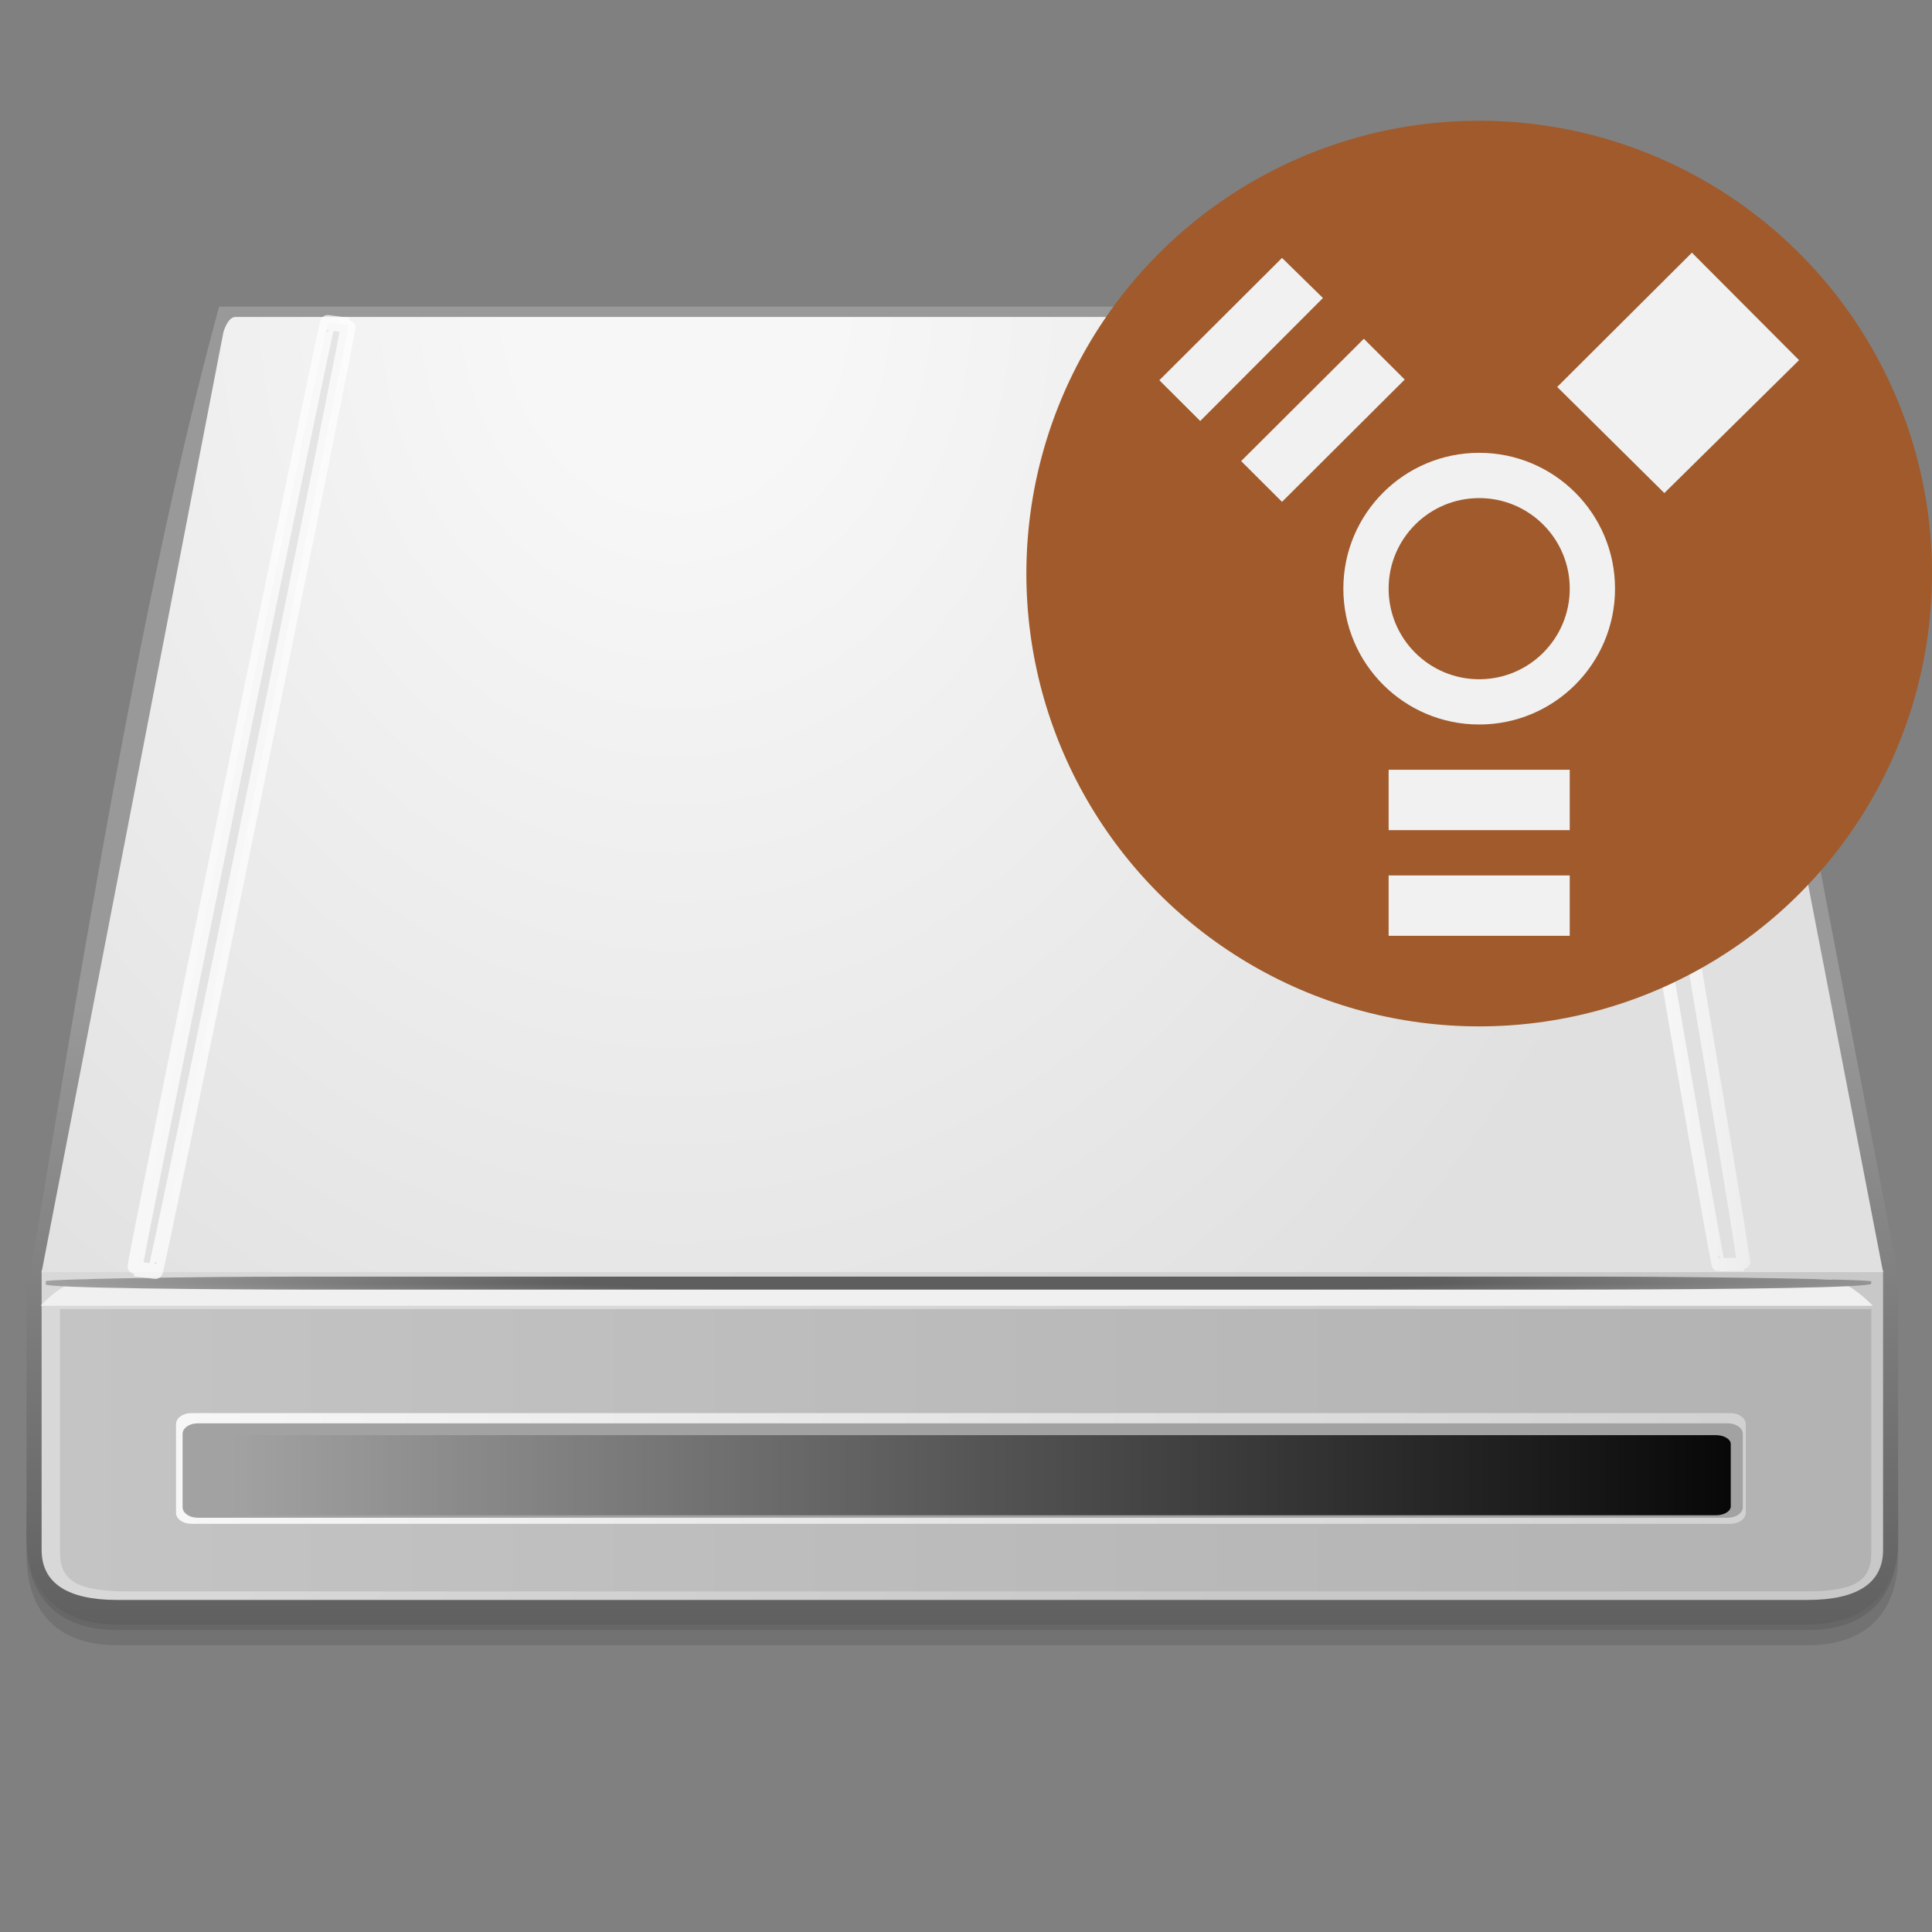<?xml version="1.0" encoding="UTF-8" standalone="no"?>
<svg
   xmlns:dc="http://purl.org/dc/elements/1.1/"
   xmlns:cc="http://web.resource.org/cc/"
   xmlns:rdf="http://www.w3.org/1999/02/22-rdf-syntax-ns#"
   xmlns:svg="http://www.w3.org/2000/svg"
   xmlns="http://www.w3.org/2000/svg"
   xmlns:xlink="http://www.w3.org/1999/xlink"
   xmlns:sodipodi="http://sodipodi.sourceforge.net/DTD/sodipodi-0.dtd"
   xmlns:inkscape="http://www.inkscape.org/namespaces/inkscape"
   version="1.1"
   id="Layer_1"
   width="128"
   height="128"
   viewBox="0 0 128 128"
   style="overflow:visible;enable-background:new 0 0 128 128;"
   xml:space="preserve"
   sodipodi:version="0.32"
   inkscape:version="0.45.1"
   sodipodi:docname="gnome-dev-removable-1394.svg"
   sodipodi:docbase="/home/rose/Bureau/HumanStrange3/scalable/devices"
   inkscape:output_extension="org.inkscape.output.svg.inkscape"><rect x="0" y="0" width="128" height="128" fill="#808080" stroke="none"/><defs
   id="defs76"><linearGradient
     inkscape:collect="always"
     id="linearGradient3200"><stop
       style="stop-color:#000000;stop-opacity:1;"
       offset="0"
       id="stop3202" /><stop
       style="stop-color:#000000;stop-opacity:0;"
       offset="1"
       id="stop3204" /></linearGradient><linearGradient
     inkscape:collect="always"
     xlink:href="#linearGradient3200"
     id="linearGradient3206"
     x1="120.594"
     y1="89.129"
     x2="15.877"
     y2="89.129"
     gradientUnits="userSpaceOnUse"
     gradientTransform="matrix(0.997,0,0,0.589,-0.524,45.235)" /><radialGradient
     inkscape:collect="always"
     xlink:href="#XMLID_31_"
     id="radialGradient5162"
     gradientUnits="userSpaceOnUse"
     gradientTransform="matrix(7.114,0,0,0.172,-708.369,67.898)"
     cx="109"
     cy="99"
     r="9" /><linearGradient
     inkscape:collect="always"
     xlink:href="#XMLID_32_"
     id="linearGradient8087"
     x1="8.428"
     y1="52.805"
     x2="-1.456"
     y2="52.805"
     gradientUnits="userSpaceOnUse" /><linearGradient
     inkscape:collect="always"
     xlink:href="#XMLID_32_"
     id="linearGradient8095"
     x1="109.37"
     y1="52.369"
     x2="128.759"
     y2="52.369"
     gradientUnits="userSpaceOnUse"
     gradientTransform="matrix(0.785,0,0,0.988,22.624,0.842)" /><linearGradient
     inkscape:collect="always"
     xlink:href="#XMLID_32_"
     id="linearGradient12020"
     x1="102.772"
     y1="52.587"
     x2="115.971"
     y2="52.587"
     gradientUnits="userSpaceOnUse" /><linearGradient
     inkscape:collect="always"
     xlink:href="#XMLID_32_"
     id="linearGradient12022"
     x1="8.428"
     y1="52.805"
     x2="23.574"
     y2="52.805"
     gradientUnits="userSpaceOnUse" /></defs><sodipodi:namedview
   inkscape:window-height="641"
   inkscape:window-width="910"
   inkscape:pageshadow="2"
   inkscape:pageopacity="0.0"
   guidetolerance="10.0"
   gridtolerance="10.0"
   objecttolerance="10.0"
   borderopacity="1.0"
   bordercolor="#666666"
   pagecolor="#ffffff"
   id="base"
   inkscape:zoom="4.029703"
   inkscape:cx="64.879"
   inkscape:cy="69.5"
   inkscape:window-x="100"
   inkscape:window-y="57"
   inkscape:current-layer="Layer_1" />
<path
   style="opacity:0.2;fill:#3D3D3D;"
   d="M1.758,100.25V102c0,3.869,2.131,6,6,6h112c3.869,0,6-2.131,6-6v-1.75H1.758z"
   id="path3" />
<path
   style="opacity:0.2;fill:#3D3D3D;"
   d="M1.758,101.25V103c0,3.869,2.131,6,6,6h112c3.869,0,6-2.131,6-6v-1.75H1.758z"
   id="path5" />
<linearGradient
   id="XMLID_25_"
   gradientUnits="userSpaceOnUse"
   x1="62.757"
   y1="76.249"
   x2="62.758"
   y2="118.483"
   gradientTransform="matrix(1,0,0,1.004,1,-9.794)">
	<stop
   offset="0"
   style="stop-color:#999999"
   id="stop8" />
	<stop
   offset="1"
   style="stop-color:#5E5E5E"
   id="stop10" />
</linearGradient>
<path
   style="fill:url(#XMLID_25_)"
   d="M 113.728,21.957 C 113.529,21.276 112.21,20.314 111.492,20.314 L 14.516,20.314 C 9.318,39.342 5.152,65.527 1.883,85.073 C 1.789,85.633 1.85,83.876 1.758,84.425 L 1.758,101.607 C 1.758,105.49 3.889,107.629 7.758,107.629 L 72.334,107.629 L 119.758,107.629 C 123.627,107.629 125.758,105.49 125.758,101.607 L 125.758,84.428 L 113.728,21.957 z "
   id="path12"
   sodipodi:nodetypes="cccscccccccc" />
<linearGradient
   id="XMLID_26_"
   gradientUnits="userSpaceOnUse"
   x1="47.52"
   y1="72.247"
   x2="81.52"
   y2="105.747"
   gradientTransform="matrix(1,0,0,0.662,0,35.833)">
	<stop
   offset="0"
   style="stop-color:#D8D8D8"
   id="stop15" />
	<stop
   offset="1"
   style="stop-color:#C8C8C8"
   id="stop17" />
</linearGradient>
<path
   style="fill:url(#XMLID_26_)"
   d="M 2.758,84.156 L 2.758,102.69 C 2.758,104.875 4.459,106 7.758,106 L 119.758,106 C 123.059,106 124.758,104.875 124.758,102.69 L 124.758,84.156"
   id="path19" />
<linearGradient
   id="XMLID_27_"
   gradientUnits="userSpaceOnUse"
   x1="3.758"
   y1="88.5"
   x2="123.758"
   y2="88.5"
   gradientTransform="matrix(1,0,0,0.567,0.218,45.931)">
	<stop
   offset="0"
   style="stop-color:#C4C4C4"
   id="stop22" />
	<stop
   offset="1"
   style="stop-color:#B2B2B2"
   id="stop24" />
</linearGradient>
<path
   style="fill:url(#XMLID_27_)"
   d="M 3.976,86.734 L 3.976,102.884 C 3.976,104.755 5.176,105.436 8.476,105.436 L 119.578,105.436 C 122.877,105.436 123.976,104.755 123.976,102.884 L 123.976,86.734"
   id="path26" />
<radialGradient
   id="XMLID_28_"
   cx="44.758"
   cy="20"
   r="71.179"
   gradientUnits="userSpaceOnUse"
   gradientTransform="matrix(1,0,0,1.217,0,-4.554)">
	<stop
   offset="0.146"
   style="stop-color:#F6F7F6"
   id="stop29" />
	<stop
   offset="1"
   style="stop-color:#DFE0DF"
   id="stop31" />
</radialGradient>
<path
   style="fill:url(#XMLID_28_)"
   d="M 2.758,84.277 L 14.799,22.021 C 14.799,22.021 15.07,21 15.598,21 C 16.126,21 111.026,21 111.519,21 C 112.012,21 112.755,22.222 112.755,22.222 L 124.758,84.277 L 2.758,84.277 z "
   id="path33" />
<path
   style="fill:#f0f0f0"
   d="M 121.06,84.735 C 122.416,84.735 124.08,86.51 124.08,86.51 L 2.696,86.51 C 2.696,86.51 4.222,84.735 5.88,84.735 C 7.537,84.735 119.704,84.735 121.06,84.735 z "
   id="path35" />
<linearGradient
   id="XMLID_29_"
   gradientUnits="userSpaceOnUse"
   x1="12"
   y1="88"
   x2="117.001"
   y2="88"
   gradientTransform="matrix(1,0,0,-0.733,-0.339,161.821)">
	<stop
   offset="0"
   style="stop-color:#F7F7F7"
   id="stop38" />
	<stop
   offset="1"
   style="stop-color:#D1D1D1"
   id="stop40" />
</linearGradient>
<path
   style="fill:url(#XMLID_29_)"
   d="M 115.661,94.356 C 115.661,93.952 115.211,93.622 114.661,93.622 L 12.661,93.622 C 12.111,93.622 11.661,93.952 11.661,94.356 L 11.661,100.222 C 11.661,100.625 12.111,100.955 12.661,100.955 L 114.661,100.955 C 115.211,100.955 115.661,100.625 115.661,100.222 L 115.661,94.356 z "
   id="path42" />
<path
   style="fill:#a2a2a2"
   d="M 115.468,94.994 C 115.468,94.612 115.02,94.3 114.474,94.3 L 13.091,94.3 C 12.544,94.3 12.097,94.612 12.097,94.994 L 12.097,99.858 C 12.097,100.24 12.544,100.553 13.091,100.553 L 114.474,100.553 C 115.02,100.553 115.468,100.24 115.468,99.858 L 115.468,94.994 z "
   id="path44" />
<linearGradient
   id="XMLID_30_"
   gradientUnits="userSpaceOnUse"
   x1="12"
   y1="86.5"
   x2="116"
   y2="86.5"
   gradientTransform="matrix(0.99,0,0,-1.002,0.755,175.763)">
	<stop
   offset="0"
   style="stop-color:#4D4D4D"
   id="stop47" />
	<stop
   offset="0.03"
   style="stop-color:#000000"
   id="stop49" />
	<stop
   offset="0.972"
   style="stop-color:#000000"
   id="stop51" />
	<stop
   offset="1"
   style="stop-color:#4D4D4D"
   id="stop53" />
</linearGradient>
<path
   style="fill:url(#linearGradient3206);fill-opacity:1"
   d="M 114.668,95.672 C 114.668,95.347 114.224,95.082 113.681,95.082 L 13.054,95.082 C 12.511,95.082 12.067,95.347 12.067,95.672 L 12.067,99.801 C 12.067,100.126 12.511,100.391 13.054,100.391 L 113.681,100.391 C 114.224,100.391 114.668,100.126 114.668,99.801 L 114.668,95.672 z "
   id="path55" />
<radialGradient
   id="XMLID_31_"
   cx="109"
   cy="99"
   r="9"
   gradientUnits="userSpaceOnUse"
   gradientTransform="matrix(1,0,0,1.087,29.852,-49.856)">
	<stop
   offset="0.449"
   style="stop-color:#5E5E5E"
   id="stop58" />
	<stop
   offset="1"
   style="stop-color:#A1A1A1"
   id="stop60" />
</radialGradient>
<path
   style="fill:url(#radialGradient5162)"
   d="M 19.432,84.58 C 12.403,84.58 3.034,84.749 3.034,84.885 L 3.034,85.095 C 3.034,85.341 14.139,85.44 21.168,85.44 L 102.681,85.44 C 116.026,85.44 123.973,85.291 123.973,85.046 L 123.973,84.899 C 123.973,84.763 113.188,84.58 106.159,84.58 L 19.432,84.58 L 19.432,84.58 z "
   id="path62" />


<radialGradient
   id="XMLID_32_"
   cx="108"
   cy="106.997"
   r="6"
   gradientTransform="matrix(0,-8.48181e-2,-23.693,0,2720.724,107.004)"
   gradientUnits="userSpaceOnUse">
	<stop
   offset="0"
   style="stop-color:#FFFFFF"
   id="stop69" />
	<stop
   offset="1"
   style="stop-color:#E0E0E0"
   id="stop71" />
	</radialGradient>

<path
   id="path5164"
   d="M 16.785,52.906 C 20.301,35.666 23.131,21.555 23.073,21.547 L 21.715,21.373 C 21.658,21.366 18.734,35.465 15.218,52.705 L 15.218,52.705 C 11.701,69.944 8.872,84.056 8.929,84.063 L 10.287,84.237 C 10.345,84.245 13.269,70.145 16.785,52.906 L 16.785,52.906 z "
   style="fill:url(#linearGradient12022);stroke:url(#linearGradient8087);stroke-width:1;stroke-opacity:1;fill-opacity:1.0;opacity:0.718" /><path
   style="fill:url(#linearGradient12020);stroke:url(#linearGradient8095);stroke-width:0.881;fill-opacity:1.0;opacity:0.809"
   d="M 108.402,52.591 C 105.478,35.434 103.143,21.397 103.214,21.397 L 104.894,21.39 C 104.965,21.39 107.416,35.427 110.341,52.584 L 110.341,52.584 C 113.265,69.74 115.6,83.778 115.529,83.778 L 113.849,83.784 C 113.778,83.784 111.327,69.747 108.402,52.591 L 108.402,52.591 z "
   id="path5168" /><circle
   id="orange"
   style="fill:#a05a2c;overflow:visible;enable-background:new 0 0 128 128;fill-opacity:1.0"
   cx="98"
   cy="38"
   r="30" /><path
   id="firewire"
   style="fill-rule:evenodd;clip-rule:evenodd;fill:#F0F1F0;overflow:visible;enable-background:new 0 0 128 128"
   d="M98,30c-4.971,0-9,4.029-9,9c0,4.972,4.029,9,9,9  s9-4.028,9-9C107,34.029,102.971,30,98,30z M98,45.002c-3.314,0-6-2.688-6-6.002s2.686-6,6-6s6,2.687,6,6S101.314,45.002,98,45.002z   M92,55h12v-4H92V55z M92,62h12v-4H92V62z M90.358,22.445l-8.13,8.103l2.709,2.701l8.13-8.103L90.358,22.445z M84.938,17.087  l-8.129,8.104l2.709,2.702l8.13-8.149L84.938,17.087z M112.093,16.74l-8.925,8.896l7.099,7.031l8.925-8.806L112.093,16.74z" /></svg>